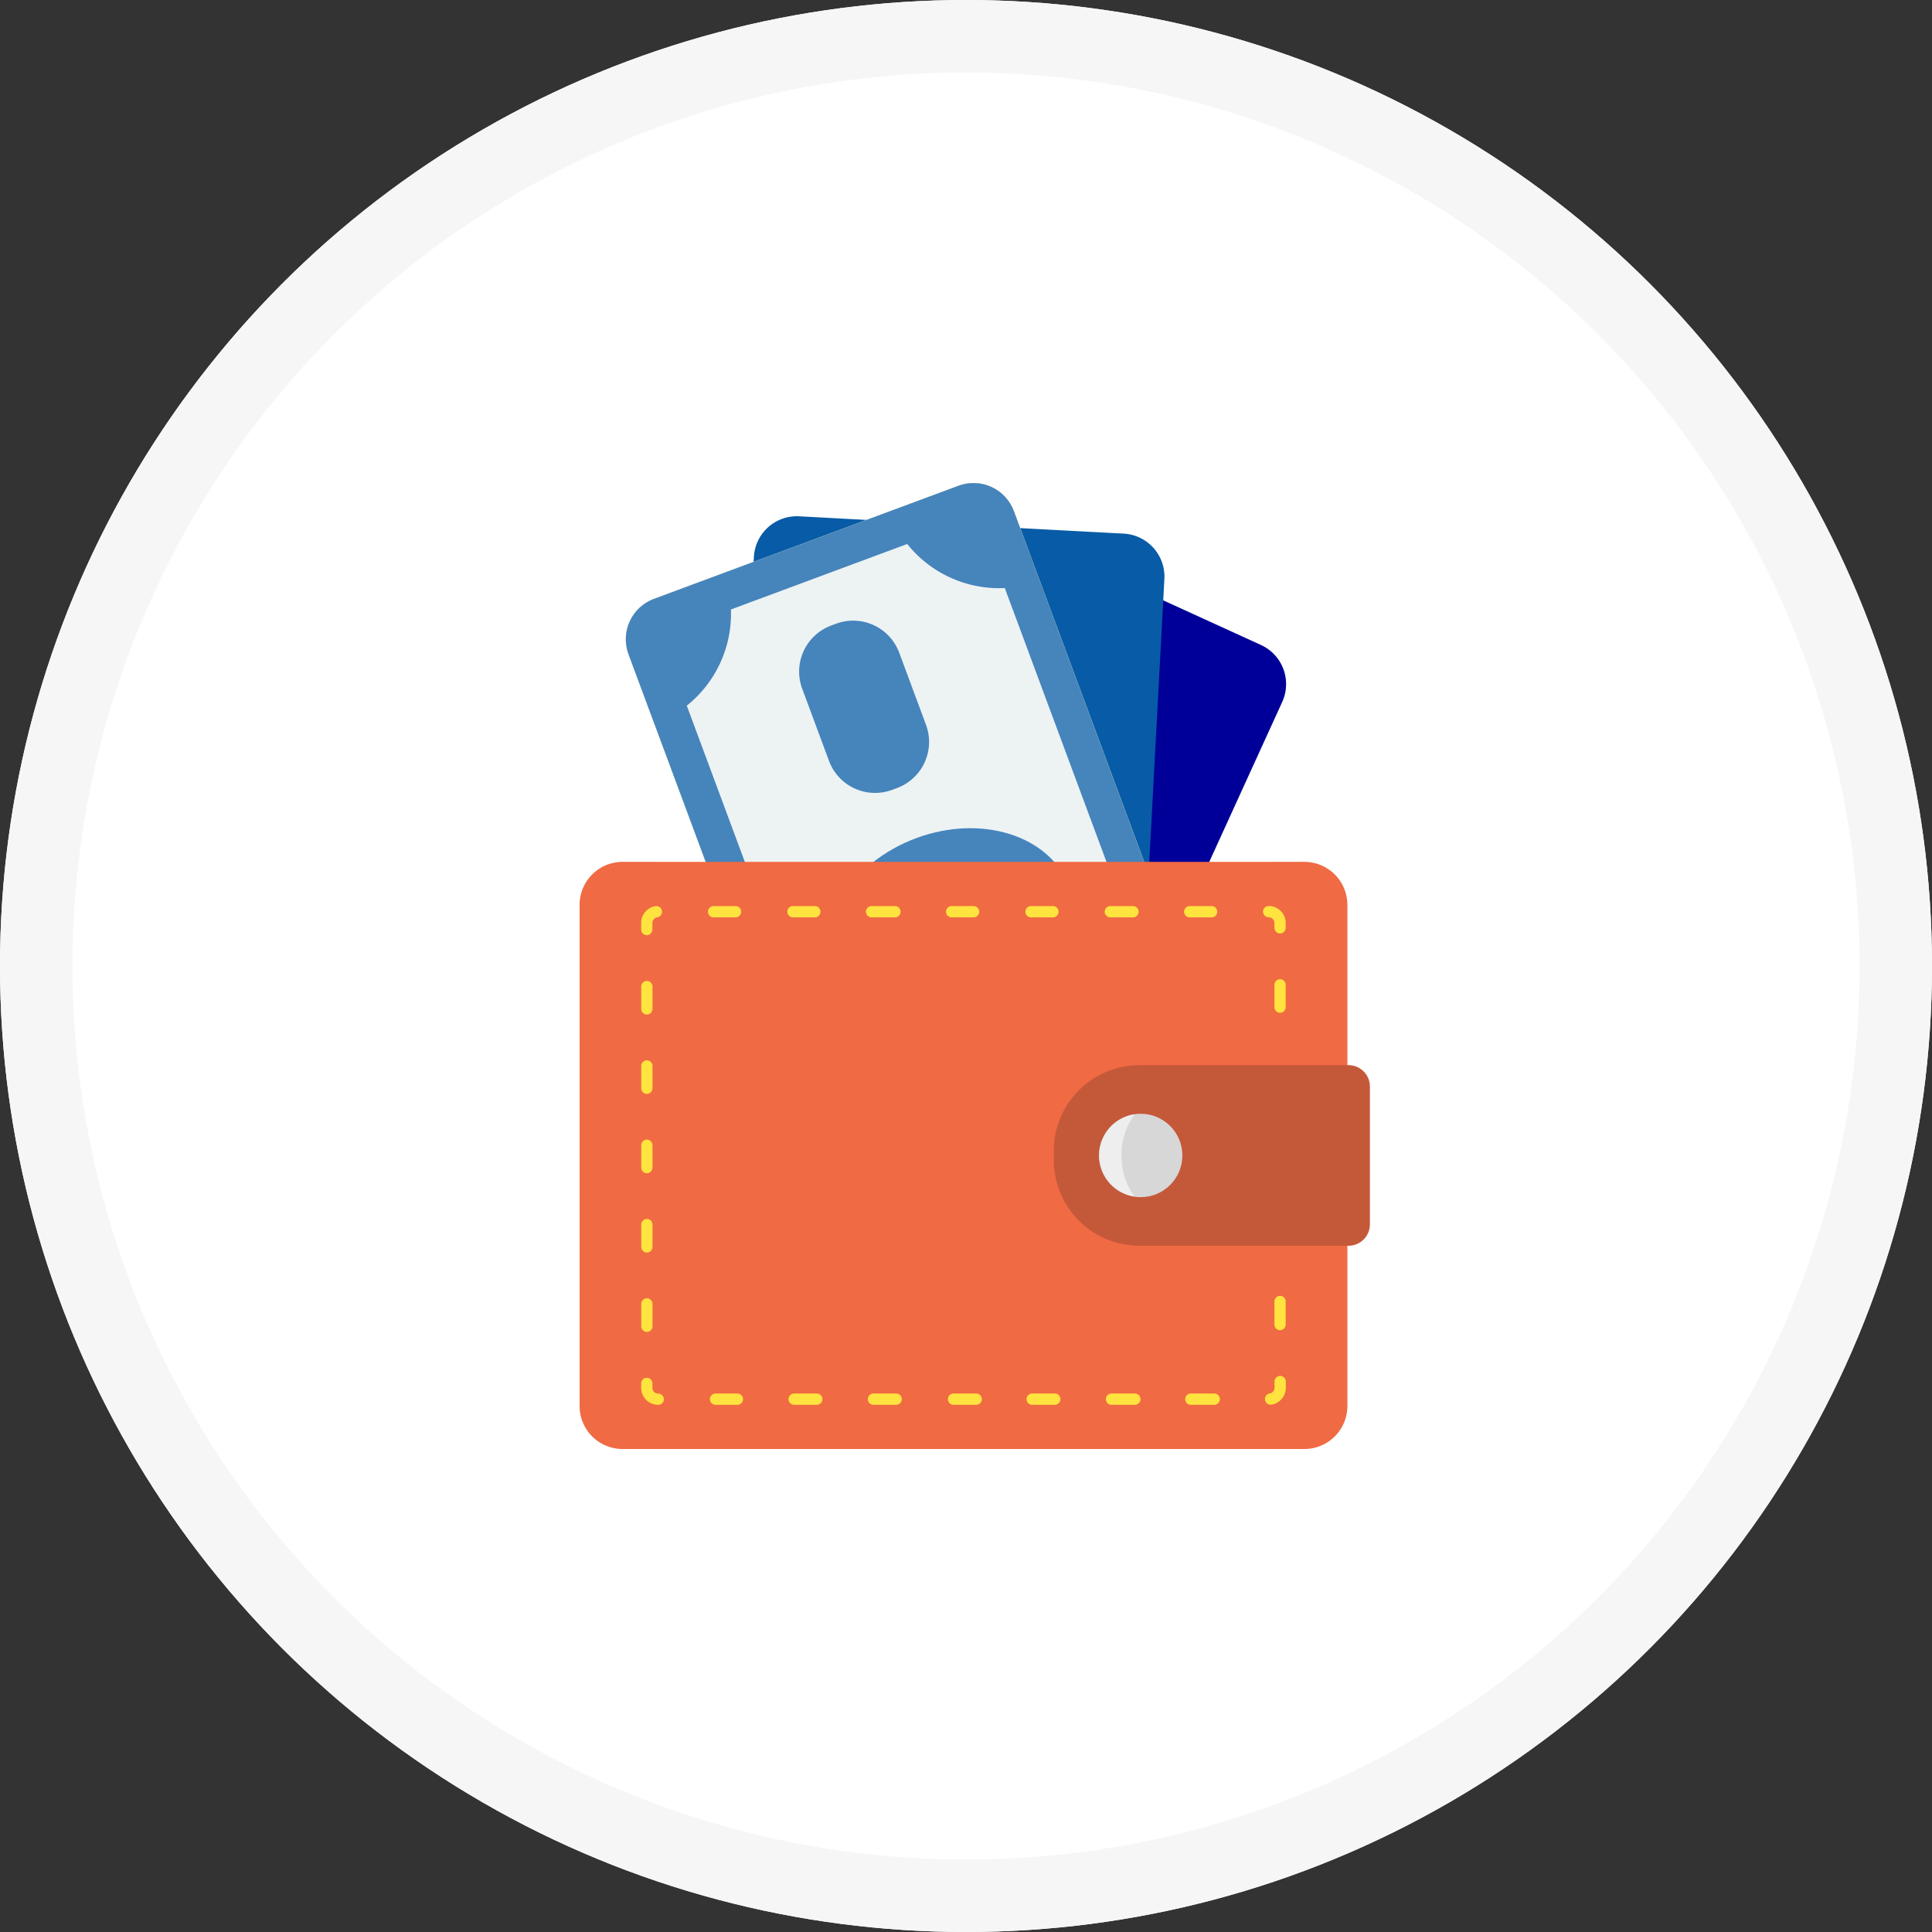 <svg xmlns="http://www.w3.org/2000/svg" xmlns:xlink="http://www.w3.org/1999/xlink" width="80" height="80" viewBox="0 0 80 80">
  <rect x="0" y="0" width="80" height="80" fill="#333333" stroke="none"/>
  <defs>
    <clipPath id="clip-path">
      <path id="パス_2647" data-name="パス 2647" d="M32.577,22.274,43.3,51.141a1.781,1.781,0,0,0,2.284,1.046L58.213,47.5a1.781,1.781,0,0,0,1.046-2.284L48.533,16.346A1.781,1.781,0,0,0,46.249,15.3L33.623,19.99A1.782,1.782,0,0,0,32.577,22.274Z" transform="translate(-32.466 -15.188)" fill="#4684bc"/>
    </clipPath>
    <clipPath id="clip-path-2">
      <path id="パス_2657" data-name="パス 2657" d="M84.57,76.941H75.921a3.553,3.553,0,0,1-3.553-3.553v-.374a3.553,3.553,0,0,1,3.553-3.553H84.57a.888.888,0,0,1,.888.888v5.7A.888.888,0,0,1,84.57,76.941Z" transform="translate(-72.368 -69.461)"/>
    </clipPath>
  </defs>
  <g id="グループ_1811" data-name="グループ 1811" transform="translate(-1164 -4521)">
    <g id="楕円形_12" data-name="楕円形 12" transform="translate(1164 4521)" fill="#fff" stroke="#f6f6f6" stroke-width="3">
      <circle cx="40" cy="40" r="40" stroke="none"/>
      <circle cx="40" cy="40" r="38.5" fill="none"/>
    </g>
    <g id="グループ_1585" data-name="グループ 1585" transform="translate(1159.842 4525.812)">
      <g id="グループ_1589" data-name="グループ 1589" transform="translate(28.826 15.188)">
        <path id="パス_2642" data-name="パス 2642" d="M42.6,18.384,29.822,46.4a1.781,1.781,0,0,0,.879,2.353l12.254,5.59a1.781,1.781,0,0,0,2.353-.879L58.09,25.449a1.781,1.781,0,0,0-.879-2.353L44.957,17.5A1.782,1.782,0,0,0,42.6,18.384Z" transform="translate(-29.662 -16.387)" fill="#009"/>
        <path id="パス_2643" data-name="パス 2643" d="M42.349,19.97,40.707,50.722a1.782,1.782,0,0,0,1.679,1.869l13.45.718a1.782,1.782,0,0,0,1.869-1.679l1.642-30.752a1.782,1.782,0,0,0-1.679-1.869l-13.45-.718A1.782,1.782,0,0,0,42.349,19.97Z" transform="translate(-35.8 -16.912)" fill="#085ba6"/>
        <path id="パス_2644" data-name="パス 2644" d="M32.577,22.274,43.3,51.141a1.781,1.781,0,0,0,2.284,1.046L58.213,47.5a1.781,1.781,0,0,0,1.046-2.284L48.533,16.346A1.781,1.781,0,0,0,46.249,15.3L33.623,19.99A1.782,1.782,0,0,0,32.577,22.274Z" transform="translate(-31.221 -15.188)" fill="#89bc49"/>
        <path id="パス_2645" data-name="パス 2645" d="M32.577,22.274,43.3,51.141a1.781,1.781,0,0,0,2.284,1.046L58.213,47.5a1.781,1.781,0,0,0,1.046-2.284L48.533,16.346A1.781,1.781,0,0,0,46.249,15.3L33.623,19.99A1.782,1.782,0,0,0,32.577,22.274Z" transform="translate(-31.221 -15.188)" fill="#edf3f3"/>
        <g id="グループ_1588" data-name="グループ 1588" transform="translate(1.245 0)">
          <g id="グループ_1587" data-name="グループ 1587" clip-path="url(#clip-path)">
            <path id="パス_2646" data-name="パス 2646" d="M35.214,17.305c.051.11.1.22.144.335h0L42.2,15.1h0c-.043-.115-.076-.232-.11-.348L47.079,12.9l1.811,4.874c-.127.062-.256.121-.39.173l8.577,23.085c.135-.048.271-.088.408-.124l2.065,5.558L54.66,48.279a4.892,4.892,0,0,1-.5-.981h0l-6.839,2.54h0a4.851,4.851,0,0,1,.261,1.07l-4.73,1.757-2.07-5.57c.095-.042.187-.086.286-.123l-8.574-23.08c-.1.036-.2.064-.3.093L30.381,19.1Zm-1.382,5.829,8.746,23.541A4.871,4.871,0,0,1,46.56,48.5l7.3-2.711a4.873,4.873,0,0,1,1.869-4.02L47,18.265a4.874,4.874,0,0,1-4.04-1.824l-7.3,2.711A4.87,4.87,0,0,1,33.832,23.135Z" transform="translate(-31.307 -13.915)" fill="#4684bc"/>
          </g>
        </g>
        <ellipse id="楕円形_187" data-name="楕円形 187" cx="4.104" cy="5.243" rx="4.104" ry="5.243" transform="translate(11.211 24.227) rotate(-110.383)" fill="#4684bc"/>
        <path id="パス_2648" data-name="パス 2648" d="M48.753,30.842l1.109,2.986a2.036,2.036,0,0,0,2.617,1.2l.2-.075a2.036,2.036,0,0,0,1.2-2.617L52.77,29.349a2.036,2.036,0,0,0-2.617-1.2l-.2.075A2.036,2.036,0,0,0,48.753,30.842Z" transform="translate(-40.203 -22.322)" fill="#4684bc"/>
        <path id="パス_2649" data-name="パス 2649" d="M64.342,72.8l1.109,2.986a2.036,2.036,0,0,0,2.617,1.2l.2-.075a2.036,2.036,0,0,0,1.2-2.617l-1.109-2.986a2.036,2.036,0,0,0-2.617-1.2l-.2.075A2.036,2.036,0,0,0,64.342,72.8Z" transform="translate(-48.869 -45.646)" fill="#3c9c36"/>
      </g>
      <path id="パス_2650" data-name="パス 2650" d="M58.172,74.823H29.935a1.777,1.777,0,0,1-1.777-1.777V52.29a1.777,1.777,0,0,1,1.777-1.777H58.172a1.777,1.777,0,0,1,1.777,1.777V73.047A1.777,1.777,0,0,1,58.172,74.823Z" transform="translate(0 -19.636)" fill="#f06a43"/>
      <path id="パス_2651" data-name="パス 2651" d="M83.717,50.513h-1.4a1.87,1.87,0,0,1,1.87,1.87V65.919l-9.9-.876,9.289,9.289a1.856,1.856,0,0,1-1.256.493h1.4a1.87,1.87,0,0,0,1.87-1.87V52.383A1.871,1.871,0,0,0,83.717,50.513Z" transform="translate(-25.639 -19.636)" fill="#f06a43" opacity="0.201" style="mix-blend-mode: multiply;isolation: isolate"/>
      <path id="パス_2652" data-name="パス 2652" d="M57.615,75.284h-.938a.234.234,0,1,1,0-.467h.938a.234.234,0,1,1,0,.467Zm-3.286,0h-.938a.234.234,0,1,1,0-.467h.938a.234.234,0,1,1,0,.467Zm-3.285,0h-.938a.234.234,0,1,1,0-.467h.938a.234.234,0,0,1,0,.467Zm-3.285,0H46.82a.234.234,0,0,1,0-.467h.938a.234.234,0,1,1,0,.467Zm-3.285,0h-.939a.234.234,0,1,1,0-.467h.939a.234.234,0,0,1,0,.467Zm-3.286,0h-.938a.234.234,0,1,1,0-.467h.938a.234.234,0,0,1,0,.467Zm-3.285,0h-.938a.234.234,0,0,1,0-.467H37.9a.234.234,0,0,1,0,.467Zm-3.285,0H34.6a.7.7,0,0,1-.7-.7v-.2a.234.234,0,0,1,.467,0v.2a.234.234,0,0,0,.234.234.239.239,0,0,1,.24.234A.228.228,0,0,1,34.617,75.284Zm25.344-.005a.234.234,0,0,1-.036-.465.235.235,0,0,0,.2-.231v-.277a.234.234,0,0,1,.467,0v.277a.7.7,0,0,1-.593.693ZM34.137,72.266a.233.233,0,0,1-.234-.234v-.939a.234.234,0,0,1,.467,0v.939A.234.234,0,0,1,34.137,72.266Zm26.219-.072a.233.233,0,0,1-.234-.234v-.939a.234.234,0,1,1,.467,0v.939A.233.233,0,0,1,60.356,72.193ZM34.137,68.98a.233.233,0,0,1-.234-.234v-.938a.234.234,0,0,1,.467,0v.938A.234.234,0,0,1,34.137,68.98Zm0-3.285a.233.233,0,0,1-.234-.234v-.939a.234.234,0,0,1,.467,0v.938A.234.234,0,0,1,34.137,65.695Zm0-3.285a.233.233,0,0,1-.234-.234v-.938a.234.234,0,0,1,.467,0v.938A.234.234,0,0,1,34.137,62.41Zm0-3.286a.233.233,0,0,1-.234-.234v-.938a.234.234,0,0,1,.467,0v.938A.234.234,0,0,1,34.137,59.124Zm26.219-.072a.233.233,0,0,1-.234-.234v-.938a.234.234,0,0,1,.467,0v.938A.233.233,0,0,1,60.356,59.051ZM34.137,55.838A.233.233,0,0,1,33.9,55.6v-.271a.705.705,0,0,1,.6-.695.237.237,0,0,1,.264.2.234.234,0,0,1-.2.264.235.235,0,0,0-.2.231V55.6A.234.234,0,0,1,34.137,55.838Zm26.219-.072a.233.233,0,0,1-.234-.234v-.2a.234.234,0,0,0-.234-.234.236.236,0,0,1-.237-.234.231.231,0,0,1,.231-.234h.006a.7.7,0,0,1,.7.7v.2A.233.233,0,0,1,60.356,55.766Zm-2.82-.666H56.6a.234.234,0,0,1,0-.467h.938a.234.234,0,0,1,0,.467Zm-3.286,0h-.938a.234.234,0,0,1,0-.467h.938a.234.234,0,1,1,0,.467Zm-3.285,0h-.938a.234.234,0,0,1,0-.467h.938a.234.234,0,0,1,0,.467Zm-3.285,0h-.939a.234.234,0,0,1,0-.467h.939a.234.234,0,0,1,0,.467Zm-3.286,0h-.938a.234.234,0,1,1,0-.467h.938a.234.234,0,1,1,0,.467Zm-3.286,0H40.17a.234.234,0,0,1,0-.467h.938a.234.234,0,0,1,0,.467Zm-3.285,0h-.939a.234.234,0,0,1,0-.467h.939a.234.234,0,0,1,0,.467Z" transform="translate(-3.193 -21.926)" fill="#ffe33f"/>
      <path id="パス_2653" data-name="パス 2653" d="M29.561,72.953V52.383a1.87,1.87,0,0,1,1.87-1.87h-1.4a1.87,1.87,0,0,0-1.87,1.87v20.57a1.87,1.87,0,0,0,1.87,1.87h1.4A1.871,1.871,0,0,1,29.561,72.953Z" transform="translate(0 -19.636)" fill="#f06a43" opacity="0.201" style="mix-blend-mode: multiply;isolation: isolate"/>
      <path id="パス_2654" data-name="パス 2654" d="M84.57,76.941H75.921a3.553,3.553,0,0,1-3.553-3.553v-.374a3.553,3.553,0,0,1,3.553-3.553H84.57a.888.888,0,0,1,.888.888v5.7A.888.888,0,0,1,84.57,76.941Z" transform="translate(-24.575 -30.168)" fill="#c4593a"/>
      <g id="グループ_1594" data-name="グループ 1594" transform="translate(49.663 41.306)">
        <circle id="楕円形_188" data-name="楕円形 188" cx="1.727" cy="1.727" r="1.727" transform="translate(0)" fill="#d7d7d7"/>
        <path id="パス_2658" data-name="パス 2658" d="M77.514,75.752a2.8,2.8,0,0,1,.541-1.7,1.719,1.719,0,0,0,0,3.4A2.8,2.8,0,0,1,77.514,75.752Z" transform="translate(-76.579 -74.026)" fill="#eee"/>
      </g>
    </g>
  </g>
</svg>
